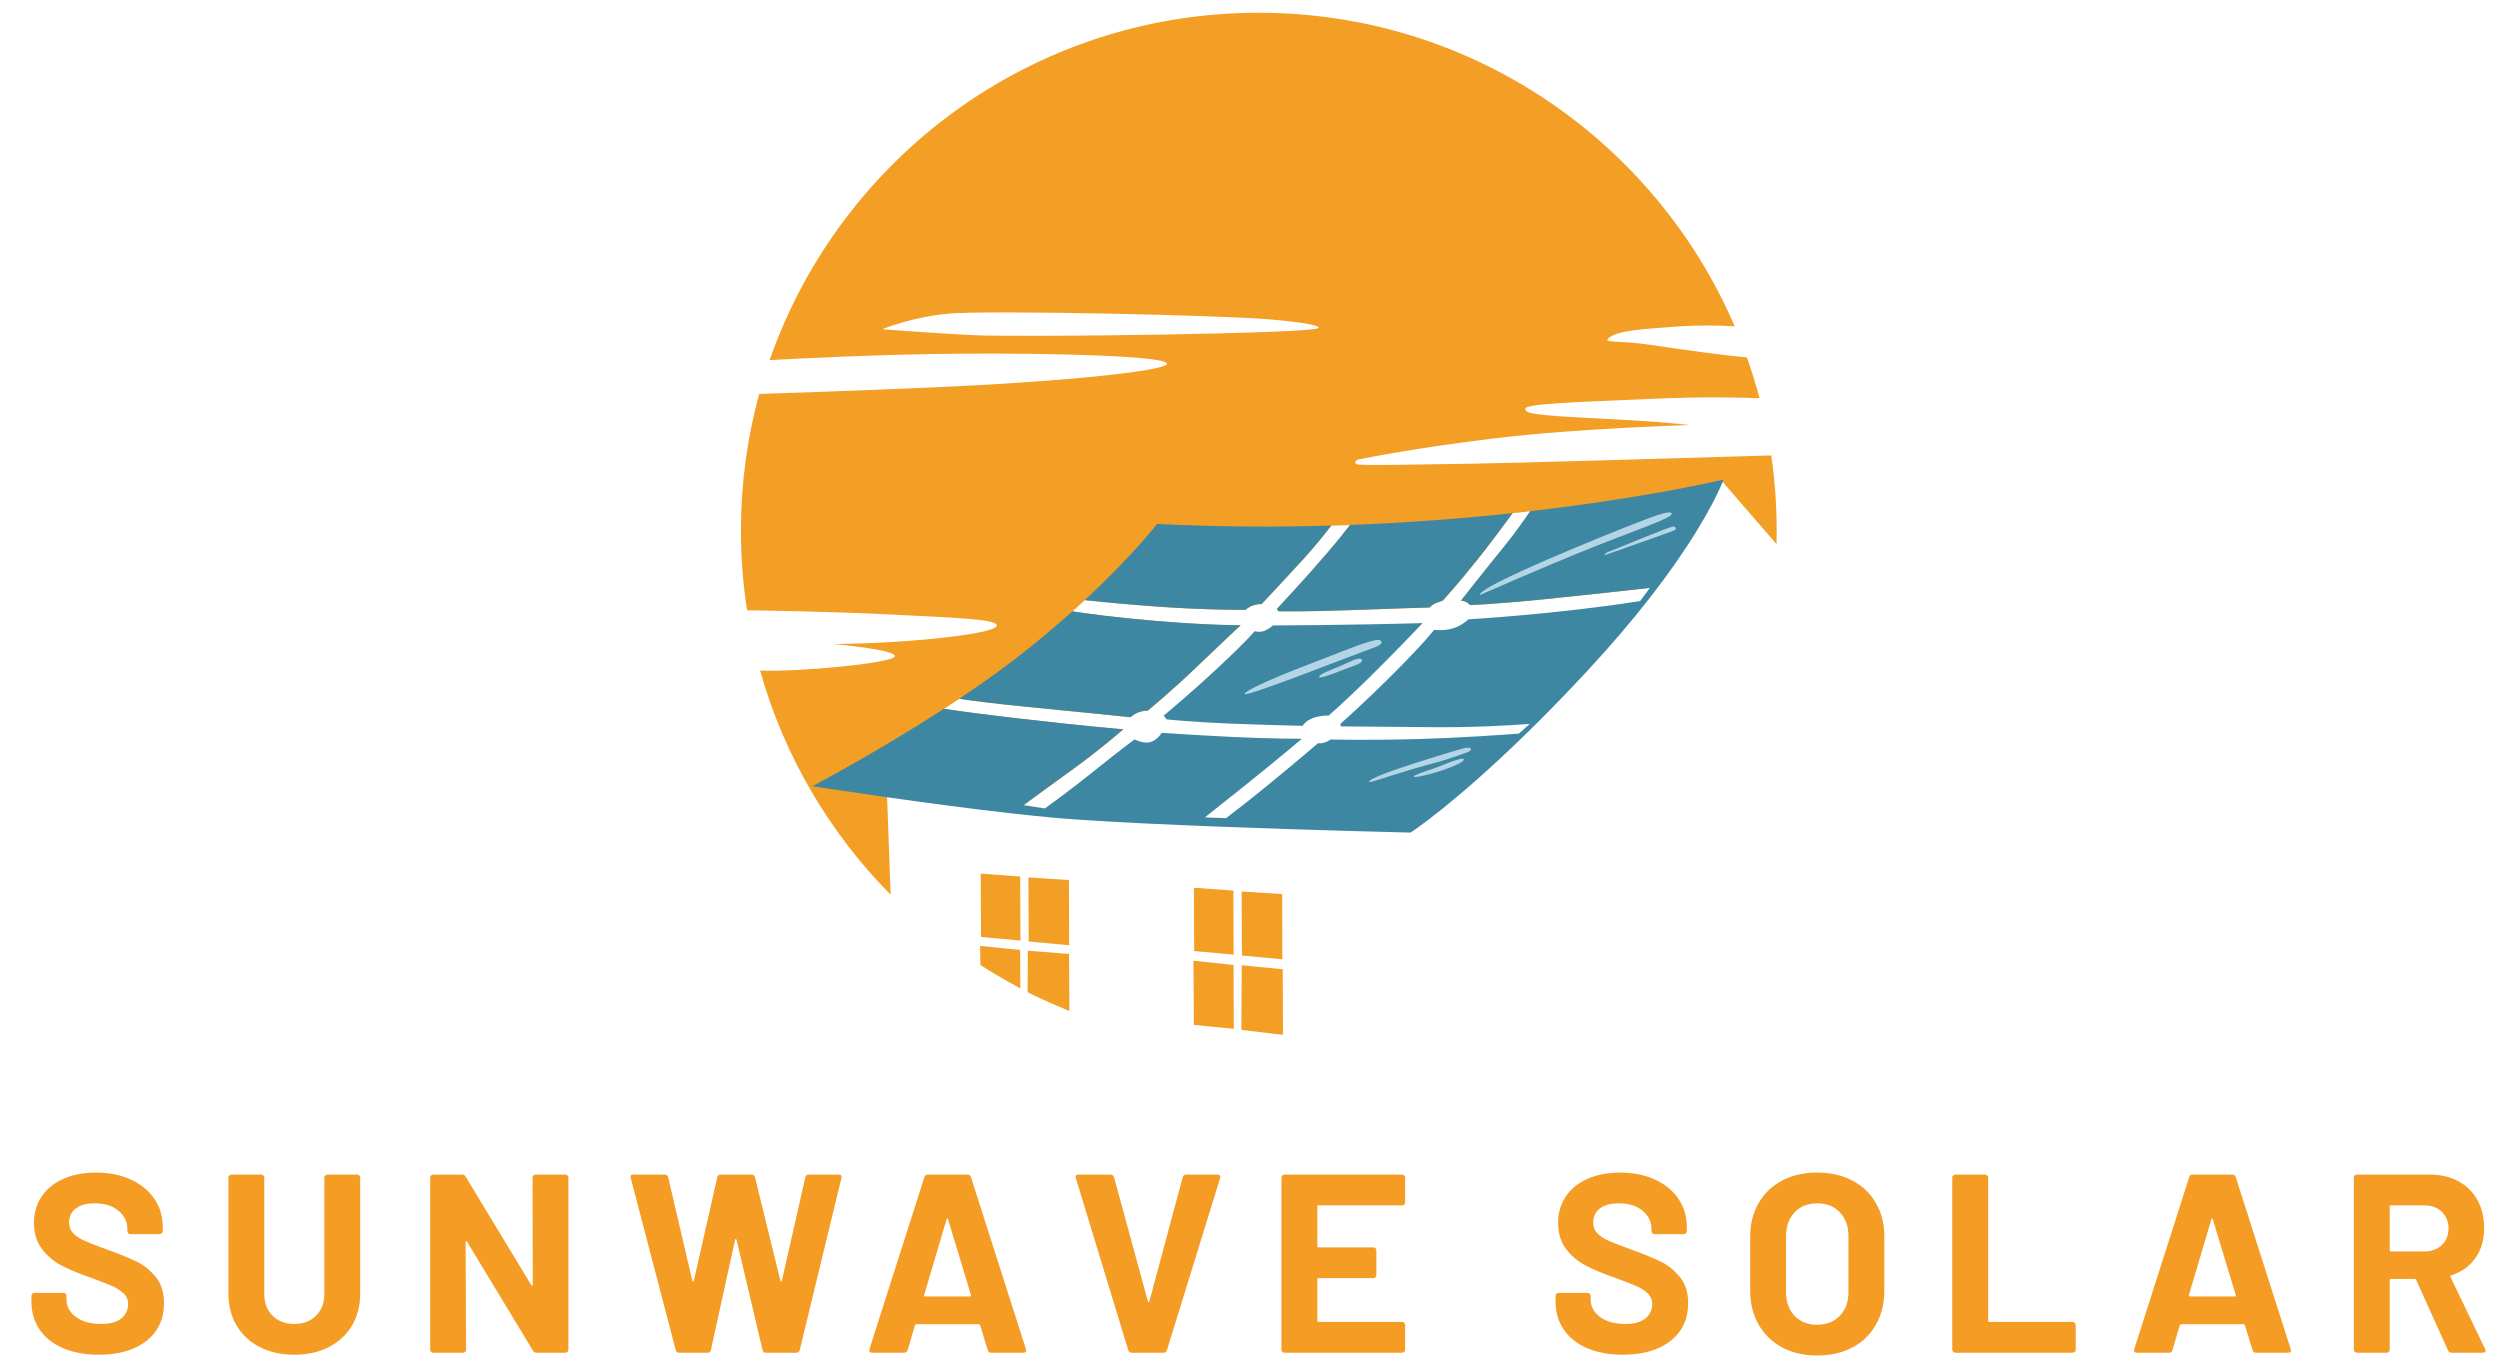<?xml version="1.0" encoding="UTF-8" standalone="no"?>
<!-- Created with Inkscape (http://www.inkscape.org/) -->

<svg
   xmlns:dc="http://purl.org/dc/elements/1.1/"
   xmlns:cc="http://creativecommons.org/ns#"
   xmlns:rdf="http://www.w3.org/1999/02/22-rdf-syntax-ns#"
   xmlns:svg="http://www.w3.org/2000/svg"
   xmlns="http://www.w3.org/2000/svg"
   xmlns:sodipodi="http://sodipodi.sourceforge.net/DTD/sodipodi-0.dtd"
   xmlns:inkscape="http://www.inkscape.org/namespaces/inkscape"
   width="259.81mm"
   height="142.141mm"
   viewBox="0 0 259.81 142.141"
   version="1.1"
   id="svg871"
   inkscape:version="0.92.5 (2060ec1f9f, 2020-04-08)"
   sodipodi:docname="Sunwave_solar_logo.svg">
  <defs
     id="defs865">
    <linearGradient
       gradientTransform="matrix(1.019,0,0,1.019,72.345,100.839)"
       id="SVGID_1_38647"
       gradientUnits="userSpaceOnUse"
       x1="337.539"
       y1="303.842"
       x2="370.959"
       y2="388.286">
      <stop
         offset="0%"
         style="stop-color:rgb(243,158,36);stop-opacity: 1"
         id="stop9" />
      <stop
         offset="100%"
         style="stop-color:rgb(217,81,55);stop-opacity: 1"
         id="stop11" />
    </linearGradient>
  </defs>
  <sodipodi:namedview
     id="base"
     pagecolor="#ffffff"
     bordercolor="#666666"
     borderopacity="1.0"
     inkscape:pageopacity="0.0"
     inkscape:pageshadow="2"
     inkscape:zoom="0.35"
     inkscape:cx="194.36515"
     inkscape:cy="560"
     inkscape:document-units="mm"
     inkscape:current-layer="layer1"
     showgrid="false"
     inkscape:window-width="1302"
     inkscape:window-height="704"
     inkscape:window-x="64"
     inkscape:window-y="27"
     inkscape:window-maximized="1" />
  <g
     inkscape:label="Layer 1"
     inkscape:groupmode="layer"
     id="layer1"
     transform="translate(0,-154.859)">
    <g
       transform="matrix(0.499,0,0,0.499,130.82,209.303)"
       id="logo-logo">
      <g
         style="paint-order:stroke"
         id="g30">
        <g
           transform="matrix(0.976,0,0,0.976,0,-14.609)"
           id="g16">
          <linearGradient
             id="linearGradient849"
             gradientUnits="userSpaceOnUse"
             x1="337.539"
             y1="303.842"
             x2="370.959"
             y2="388.286">
            <stop
               offset="0%"
               style="stop-color:rgb(243,158,36);stop-opacity: 1"
               id="stop845" />
            <stop
               offset="100%"
               style="stop-color:rgb(217,81,55);stop-opacity: 1"
               id="stop847" />
          </linearGradient>
          <path
             inkscape:connector-curvature="0"
             style="opacity:1;fill:url(#SVGID_1_38647);fill-rule:nonzero;stroke:none;stroke-width:1;stroke-linecap:butt;stroke-linejoin:miter;stroke-miterlimit:4;stroke-dasharray:none;stroke-dashoffset:0;paint-order:stroke"
             transform="translate(-359.775,-343.52)"
             d="m 404.91,345.65 c -9.3,0.11 -24.12,0.49 -24.38,0.08 -0.27,-0.41 -0.23,-0.86 0.85,-1.06 1.08,-0.2 11.45,-2.35 28.9,-4.46 17.45,-2.11 41.4,-2.81 41.4,-2.81 0,0 -5.22,-0.7 -19.38,-1.4 -14.15,-0.7 -15.85,-1.09 -15.64,-2.12 0.21,-1.03 10.1,-1.35 27.01,-2.08 11.04,-0.48 18.85,-0.3 22.95,-0.12 -0.78,-2.96 -1.68,-5.87 -2.69,-8.72 -3.89,-0.3 -14.82,-1.78 -20.57,-2.67 -6.85,-1.05 -10.62,-0.27 -8.75,-1.59 1.87,-1.32 5.18,-1.68 14.32,-2.32 5.18,-0.36 9.57,-0.23 12.4,-0.04 -16.91,-39.36 -56.02,-66.92 -101.57,-66.92 -48.28,0 -89.33,30.97 -104.36,74.12 5.96,-0.33 23.63,-1.24 40.5,-1.37 20.69,-0.16 44.28,0.52 44.29,2.13 0.01,1.61 -23.94,3.95 -49.21,5.03 -20.46,0.88 -33.57,1.3 -37.82,1.43 -2.53,9.29 -3.89,19.06 -3.89,29.15 0,5.79 0.45,11.47 1.31,17.02 3.92,0.05 18.3,0.28 30.54,0.89 14.33,0.72 22.49,0.97 22.73,2.3 0.24,1.33 -9.42,2.63 -18.75,3.33 -9.33,0.7 -16.2,0.67 -16.2,0.67 0,0 13.82,1.2 13.18,2.67 -0.63,1.45 -20.8,3.34 -28.72,2.99 5.13,18.31 14.85,34.69 27.85,47.84 l -0.75,-20.78 -0.15,-4.28 9.84,3 19.43,2.97 c 2.54,-1.86 6.48,-4.75 10.24,-7.46 6.28,-4.53 11.06,-8.74 11.06,-8.74 0,0 -7.48,-0.58 -22.38,-2.31 -8.04,-0.93 -13.01,-1.62 -15.89,-2.06 1.08,-0.69 2.16,-1.41 3.25,-2.13 2.82,0.41 7.78,1.06 14.52,1.71 10.98,1.07 22.07,2.22 22.07,2.22 0,0 0.66,-0.76 1.96,-1.15 1.31,-0.39 1.62,-0.21 1.62,-0.21 0,0 4.9,-4 10.49,-9.37 5.6,-5.36 9.4,-8.91 9.4,-8.91 0,0 -6.2,0.09 -18.53,-0.95 -8.16,-0.69 -14.27,-1.53 -17.38,-2 0.92,-0.82 1.8,-1.62 2.64,-2.4 2.9,0.31 8.76,0.9 15.71,1.4 9.98,0.71 18.62,0.68 18.62,0.68 0,0 0.51,-0.63 1.66,-0.98 1.15,-0.36 1.74,-0.24 1.74,-0.24 0,0 4.84,-5.17 8.87,-9.57 2.5,-2.72 4.69,-5.49 6,-7.19 1.35,-0.04 2.68,-0.09 4,-0.13 -0.97,1.28 -2.49,3.21 -4.82,5.92 -5.04,5.89 -10.78,11.99 -10.78,11.99 l 0.33,0.5 c 0,0 5.86,0.11 15.2,-0.24 9.33,-0.35 17.08,-0.57 17.08,-0.57 0,0 0.34,-0.55 1.39,-0.97 1.06,-0.43 1.37,-0.47 1.37,-0.47 0,0 3.09,-3.35 7.49,-8.87 2.7,-3.38 5.59,-7.3 7.43,-9.81 1.28,-0.14 2.54,-0.28 3.77,-0.43 -1.37,2.02 -3.47,4.98 -5.62,7.62 -3.72,4.55 -9.18,11.49 -9.18,11.49 0,0 0.65,-0.03 1.15,0.27 0.5,0.3 0.82,0.65 0.82,0.65 0,0 5.47,-0.18 16.22,-1.28 8.62,-0.87 18.55,-1.98 22.14,-2.38 9.18,-12.66 15.41,-22.74 15.41,-22.74 l 0.12,0.13 c 0,0.01 0,0.01 0,0.01 l 11.47,13.24 c 0.03,-0.96 0.04,-1.92 0.04,-2.88 0,-5.45 -0.4,-10.8 -1.16,-16.04 -18.11,0.54 -57.11,1.69 -64.21,1.77 z m -32.45,-28.96 c -0.59,1.21 -64.08,2.04 -74.1,1.51 -10.02,-0.54 -18.96,-1.25 -18.96,-1.25 0,0 6.28,-2.62 14.32,-3.34 8.05,-0.72 57.91,0.28 69.13,1.3 11.22,1.03 9.61,1.78 9.61,1.78 z"
             id="path14" />
        </g>
        <g
           transform="matrix(0.976,0,0,0.976,-26.506,89.629)"
           id="g20">
          <path
             inkscape:connector-curvature="0"
             style="opacity:1;fill:#f39e24;fill-rule:nonzero;stroke:none;stroke-width:1;stroke-linecap:butt;stroke-linejoin:miter;stroke-miterlimit:4;stroke-dasharray:none;stroke-dashoffset:0;paint-order:stroke"
             transform="translate(-332.605,-450.37)"
             d="m 364.92,467.57 -8.88,-1.05 0.08,-13.8 8.75,0.86 z m -0.13,-16.12 -0.04,-13.91 -8.65,-0.56 0.06,13.67 z m -10.4,-1 -0.05,-13.66 -8.42,-0.61 0.05,13.51 z m -8.57,1.3 0.09,13.7 8.51,0.84 -0.04,-13.63 z m -26.53,-3.3 -0.04,-13.91 -8.65,-0.56 0.06,13.67 z m -18.86,-15.28 0.05,13.51 8.42,0.77 -0.05,-13.66 z m 10.05,16.44 -0.05,8.84 c 0,0 2.27,1.29 8.91,4.04 l -0.06,-12.18 z m -10.19,-1.02 0.07,4.04 c 0,0 2.38,1.72 8.52,5.02 l -0.05,-8.18 z"
             id="path18" />
        </g>
        <g
           transform="matrix(0.976,0,0,0.976,1.902,27.53)"
           id="g24">
          <path
             inkscape:connector-curvature="0"
             style="opacity:1;fill:#3e87a3;fill-rule:nonzero;stroke:none;stroke-width:1;stroke-linecap:butt;stroke-linejoin:miter;stroke-miterlimit:4;stroke-dasharray:none;stroke-dashoffset:0;paint-order:stroke"
             transform="translate(-361.725,-386.715)"
             d="m 310.36,397.54 c -6.74,-0.65 -11.7,-1.3 -14.52,-1.71 5.13,-3.42 10.26,-7.08 14.84,-10.76 3.43,-2.76 6.54,-5.41 9.31,-7.9 3.11,0.47 9.22,1.31 17.38,2 12.33,1.04 18.53,0.95 18.53,0.95 0,0 -3.8,3.55 -9.4,8.91 -5.59,5.37 -10.49,9.37 -10.49,9.37 0,0 -0.31,-0.18 -1.62,0.21 -1.3,0.39 -1.96,1.15 -1.96,1.15 0,0 -11.09,-1.15 -22.07,-2.22 z m 46.6,-20.69 c 0,0 0.51,-0.63 1.66,-0.98 1.15,-0.36 1.74,-0.24 1.74,-0.24 0,0 4.84,-5.17 8.87,-9.57 2.5,-2.72 4.69,-5.49 6,-7.19 -11.67,0.35 -24.15,0.3 -37.16,-0.35 0,0 -5.03,6.6 -15.44,16.25 2.9,0.31 8.76,0.9 15.71,1.4 9.98,0.71 18.62,0.68 18.62,0.68 z m 6.67,-0.2 0.33,0.5 c 0,0 5.86,0.11 15.2,-0.24 9.33,-0.35 17.08,-0.57 17.08,-0.57 0,0 0.34,-0.55 1.39,-0.97 1.06,-0.43 1.37,-0.47 1.37,-0.47 0,0 3.09,-3.35 7.49,-8.87 2.7,-3.38 5.59,-7.3 7.43,-9.81 -10.28,1.1 -21.96,2.03 -34.69,2.52 -0.97,1.28 -2.49,3.21 -4.82,5.92 -5.04,5.89 -10.78,11.99 -10.78,11.99 z m 54.06,-20.86 c -1.37,2.02 -3.47,4.98 -5.62,7.62 -3.72,4.55 -9.18,11.49 -9.18,11.49 0,0 0.65,-0.03 1.15,0.27 0.5,0.3 0.82,0.65 0.82,0.65 0,0 5.47,-0.18 16.22,-1.28 8.62,-0.87 18.55,-1.98 22.14,-2.38 -0.68,0.93 -1.37,1.87 -2.08,2.82 -17.78,2.81 -36.65,3.89 -36.65,3.89 0,0 -1.19,1.24 -3.16,1.89 -1.97,0.65 -4.16,0.36 -4.16,0.36 0,0 -1.76,2.4 -8.14,8.81 -7.12,7.15 -11.81,11.21 -11.81,11.21 l 0.03,0.58 c 0,0 4.99,0.03 19.73,0.17 8.18,0.07 15.62,-0.32 20.62,-0.7 -0.78,0.7 -1.55,1.39 -2.33,2.07 -4.95,0.37 -12.98,0.9 -20.54,1.13 -12.06,0.36 -19.64,0.12 -19.64,0.12 0,0 -0.49,0.42 -1.29,0.66 -0.79,0.25 -1.4,0.14 -1.4,0.14 0,0 -3.41,2.98 -10.31,8.63 -4.05,3.32 -7.1,5.69 -9.3,7.36 l -4.53,-0.16 c 1.82,-1.43 4.43,-3.5 8.13,-6.46 7.46,-5.97 12.58,-10.32 12.58,-10.32 0,0 -6.88,0 -14.86,-0.39 -7.99,-0.39 -15.04,-0.88 -15.04,-0.88 0,0 -0.81,1.39 -2.26,1.93 -1.45,0.55 -3.55,-0.52 -3.55,-0.52 0,0 -3.24,2.4 -9.54,7.45 -3.54,2.84 -7.13,5.5 -9.59,7.28 l -4.57,-0.7 c 2.54,-1.86 6.48,-4.75 10.24,-7.46 6.28,-4.53 11.06,-8.74 11.06,-8.74 0,0 -7.48,-0.58 -22.38,-2.31 -8.04,-0.93 -13.01,-1.62 -15.89,-2.06 -14.51,9.4 -28.08,16.52 -28.08,16.52 0,0 6.7,1.05 15.93,2.36 7.92,1.13 17.71,2.44 26.72,3.46 1.62,0.18 3.21,0.35 4.76,0.51 1.42,0.14 2.8,0.28 4.13,0.4 7.06,0.64 18.28,1.21 29.96,1.69 1.45,0.06 2.91,0.12 4.37,0.18 20.89,0.81 41.78,1.3 41.78,1.3 0,0 9.07,-5.85 24.82,-21.25 0.68,-0.66 1.37,-1.34 2.08,-2.05 h 0.01 c 3.34,-3.33 6.96,-7.06 10.83,-11.23 5.16,-5.55 9.44,-10.62 13,-15.16 0.71,-0.91 1.4,-1.8 2.05,-2.67 9.44,-12.49 12.97,-20.42 13.8,-22.46 0,0 0,0 0,-0.01 0.11,-0.29 0.18,-0.45 0.19,-0.5 -0.52,0.12 -16.26,3.87 -41.25,6.74 z m -56.64,25.51 c -1.07,0.45 -2.16,0.11 -2.16,0.11 0,0 -1.44,1.84 -7.81,7.78 -6.37,5.94 -11.6,10.23 -11.6,10.23 l 0.65,0.82 c 0,0 6.15,0.59 13.38,0.88 7.23,0.29 15.62,0.48 15.62,0.48 0,0 0.47,-0.98 2.13,-1.63 1.66,-0.65 3.44,-0.56 3.44,-0.56 0,0 3.31,-2.88 8.47,-7.93 5.16,-5.05 11.57,-11.8 11.57,-11.8 -15.61,0.45 -31.97,0.5 -31.97,0.5 0,0 -0.64,0.66 -1.72,1.12 z"
             id="path22" />
        </g>
        <g
           transform="matrix(0.976,0,0,0.976,41.95,25.69)"
           id="g28">
          <path
             inkscape:connector-curvature="0"
             style="opacity:1;fill:#b3d5e5;fill-rule:nonzero;stroke:none;stroke-width:1;stroke-linecap:butt;stroke-linejoin:miter;stroke-miterlimit:4;stroke-dasharray:none;stroke-dashoffset:0;paint-order:stroke"
             transform="translate(-402.776,-384.828)"
             d="m 448.45,359.9 c -0.41,0.2 -14.69,5.23 -14.69,5.23 -0.49,0.07 0.07,-0.51 0.89,-0.76 0.82,-0.25 13,-5.43 13.65,-5.3 0.65,0.14 0.56,0.63 0.15,0.83 z m -0.52,-3.56 c -0.17,-0.89 -3.92,0.56 -7.58,1.97 -5.47,2.1 -34.2,13.68 -33.34,15.36 0,0 13.28,-5.86 24.12,-10.2 8.17,-3.28 16.97,-6.24 16.8,-7.13 z m -49.24,53.77 c -1.9,0.78 -5.72,1.85 -5.84,2.29 -0.12,0.44 3.54,-0.44 6.11,-1.3 2.57,-0.86 4.21,-1.8 4.21,-1.8 1.56,-1.49 -1.96,-0.23 -4.48,0.81 z m 5.17,-3.81 c -0.91,0.19 -9.71,2.82 -15.59,4.89 -5.88,2.07 -5.32,2.63 -4.28,2.32 1.03,-0.31 8.26,-2.67 12.4,-3.74 4.14,-1.08 8.14,-2.63 8.14,-2.63 1.21,-0.63 0.24,-1.03 -0.67,-0.84 z m -22.14,-18.91 c -0.84,-0.53 -2.77,0.75 -5.25,1.74 -2.48,0.99 -4.01,1.65 -3.78,2.1 0.23,0.46 5.5,-1.8 7.6,-2.51 2.11,-0.72 1.43,-1.33 1.43,-1.33 z m 4.17,-3.82 c -0.24,-1.29 -7.21,1.79 -14.76,4.65 -7.55,2.86 -14.67,5.97 -14.34,6.62 0.33,0.65 24.4,-8.84 27.14,-9.76 2.74,-0.92 1.96,-1.51 1.96,-1.51 z"
             id="path26" />
        </g>
      </g>
    </g>
    <g
       transform="matrix(0.499,0,0,0.499,130.794,286.222)"
       id="text-logo">
      <g
         style="paint-order:stroke"
         id="g36">
        <g
           id="text-logo-path-0">
          <path
             inkscape:connector-curvature="0"
             style="opacity:1;fill:#f49c24;fill-rule:nonzero;stroke:none;stroke-width:0;stroke-linecap:butt;stroke-linejoin:miter;stroke-miterlimit:4;stroke-dasharray:none;stroke-dashoffset:0;paint-order:stroke"
             transform="translate(-257.475,18.47)"
             d="M 15.95,0.42 Q 11.71,0.42 8.53,-0.93 5.35,-2.28 3.63,-4.8 1.91,-7.31 1.91,-10.65 v 0 -1.17 q 0,-0.26 0.18,-0.45 0.19,-0.19 0.45,-0.19 v 0 h 6.05 q 0.26,0 0.45,0.19 0.18,0.19 0.18,0.45 v 0 0.8 q 0,2.12 1.96,3.57 1.96,1.46 5.3,1.46 v 0 q 2.81,0 4.19,-1.19 1.38,-1.19 1.38,-2.94 v 0 q 0,-1.27 -0.85,-2.15 -0.85,-0.87 -2.31,-1.54 -1.45,-0.66 -4.63,-1.82 v 0 q -3.55,-1.22 -6.02,-2.5 -2.46,-1.27 -4.13,-3.47 -1.67,-2.2 -1.67,-5.43 v 0 q 0,-3.18 1.64,-5.56 1.64,-2.39 4.56,-3.66 2.91,-1.27 6.73,-1.27 v 0 q 4.03,0 7.18,1.43 3.15,1.43 4.93,4 1.78,2.57 1.78,5.96 v 0 0.8 q 0,0.26 -0.19,0.45 -0.19,0.18 -0.45,0.18 v 0 h -6.1 q -0.26,0 -0.45,-0.18 -0.18,-0.19 -0.18,-0.45 v 0 -0.43 q 0,-2.22 -1.83,-3.79 -1.83,-1.56 -5.01,-1.56 v 0 q -2.49,0 -3.89,1.06 -1.41,1.06 -1.41,2.91 v 0 q 0,1.33 0.82,2.23 0.82,0.9 2.44,1.62 1.62,0.71 5.01,1.93 v 0 q 3.76,1.38 5.91,2.44 2.15,1.06 3.87,3.15 1.72,2.1 1.72,5.44 v 0 q 0,4.98 -3.66,7.87 -3.65,2.88 -9.91,2.88 z m 40.71,0 q -4.08,0 -7.18,-1.59 -3.1,-1.59 -4.83,-4.47 -1.72,-2.89 -1.72,-6.66 v 0 -24.16 q 0,-0.27 0.19,-0.45 0.18,-0.19 0.45,-0.19 v 0 h 6.2 q 0.26,0 0.45,0.19 0.18,0.18 0.18,0.45 v 0 24.22 q 0,2.81 1.73,4.53 1.72,1.72 4.53,1.72 v 0 q 2.81,0 4.53,-1.72 1.72,-1.72 1.72,-4.53 v 0 -24.22 q 0,-0.27 0.19,-0.45 0.18,-0.19 0.45,-0.19 v 0 h 6.2 q 0.26,0 0.45,0.19 0.18,0.18 0.18,0.45 v 0 24.16 q 0,3.77 -1.72,6.66 -1.72,2.88 -4.82,4.47 -3.1,1.59 -7.18,1.59 z m 49.61,-36.88 q 0,-0.27 0.18,-0.45 0.19,-0.19 0.45,-0.19 v 0 h 6.2 q 0.27,0 0.45,0.19 0.19,0.18 0.19,0.45 v 0 35.82 q 0,0.27 -0.19,0.45 Q 113.37,0 113.1,0 v 0 h -5.99 q -0.53,0 -0.74,-0.42 v 0 L 92.64,-23.11 q -0.1,-0.16 -0.21,-0.13 -0.1,0.03 -0.1,0.24 v 0 l 0.1,22.36 q 0,0.27 -0.18,0.45 Q 92.06,0 91.8,0 v 0 h -6.21 q -0.26,0 -0.45,-0.19 -0.18,-0.18 -0.18,-0.45 v 0 -35.82 q 0,-0.27 0.18,-0.45 0.19,-0.19 0.45,-0.19 v 0 h 5.99 q 0.53,0 0.75,0.42 v 0 L 106,-14.1 q 0.11,0.16 0.21,0.13 0.11,-0.02 0.11,-0.23 v 0 z M 136.85,0 q -0.59,0 -0.75,-0.53 v 0 l -9.38,-35.88 -0.05,-0.21 q 0,-0.48 0.58,-0.48 v 0 h 6.57 q 0.53,0 0.69,0.53 v 0 l 5.04,21.57 q 0.05,0.21 0.16,0.21 0.1,0 0.16,-0.21 v 0 l 4.87,-21.52 q 0.16,-0.58 0.69,-0.58 v 0 h 6.41 q 0.59,0 0.75,0.53 v 0 l 5.3,21.57 q 0.05,0.16 0.16,0.19 0.1,0.02 0.15,-0.19 v 0 l 4.88,-21.52 q 0.16,-0.58 0.69,-0.58 v 0 h 6.25 q 0.75,0 0.59,0.69 v 0 l -8.7,35.88 Q 161.76,0 161.17,0 v 0 h -6.3 q -0.53,0 -0.69,-0.53 v 0 l -5.41,-22.95 q -0.05,-0.21 -0.16,-0.21 -0.1,0 -0.16,0.21 v 0 l -5.03,22.9 Q 143.31,0 142.73,0 v 0 z m 64.92,0 q -0.53,0 -0.69,-0.53 v 0 l -1.59,-5.19 q -0.1,-0.22 -0.26,-0.22 v 0 h -13.04 q -0.16,0 -0.27,0.22 v 0 l -1.53,5.19 Q 184.23,0 183.7,0 v 0 h -6.73 q -0.32,0 -0.48,-0.19 -0.16,-0.18 -0.05,-0.55 v 0 l 11.44,-35.83 q 0.16,-0.53 0.69,-0.53 v 0 h 8.32 q 0.53,0 0.69,0.53 v 0 l 11.45,35.83 q 0.05,0.1 0.05,0.26 v 0 Q 209.08,0 208.5,0 v 0 z m -13.94,-12.03 q -0.05,0.32 0.21,0.32 v 0 h 9.33 q 0.32,0 0.21,-0.32 v 0 l -4.77,-15.74 q -0.05,-0.21 -0.16,-0.19 -0.1,0.03 -0.15,0.19 v 0 z M 231.03,0 q -0.53,0 -0.69,-0.53 v 0 l -10.92,-35.83 -0.05,-0.21 q 0,-0.53 0.58,-0.53 v 0 h 6.68 q 0.58,0 0.74,0.53 v 0 l 7.05,25.86 q 0.05,0.16 0.16,0.16 0.1,0 0.16,-0.16 v 0 l 6.94,-25.86 q 0.16,-0.53 0.74,-0.53 v 0 h 6.52 q 0.32,0 0.48,0.21 0.16,0.21 0.05,0.53 v 0 L 238.39,-0.53 Q 238.23,0 237.7,0 V 0 Z M 288,-31.32 q 0,0.26 -0.18,0.45 -0.19,0.18 -0.45,0.18 v 0 h -17.39 q -0.26,0 -0.26,0.27 v 0 8.21 q 0,0.27 0.26,0.27 v 0 h 11.4 q 0.26,0 0.45,0.18 0.18,0.19 0.18,0.45 v 0 5.15 q 0,0.26 -0.18,0.45 -0.19,0.18 -0.45,0.18 v 0 h -11.4 q -0.26,0 -0.26,0.27 v 0 8.58 q 0,0.27 0.26,0.27 v 0 h 17.39 q 0.26,0 0.45,0.18 0.18,0.19 0.18,0.45 v 0 5.14 q 0,0.27 -0.18,0.45 Q 287.63,0 287.37,0 v 0 h -24.49 q -0.27,0 -0.45,-0.19 -0.19,-0.18 -0.19,-0.45 v 0 -35.82 q 0,-0.27 0.19,-0.45 0.18,-0.19 0.45,-0.19 v 0 h 24.49 q 0.26,0 0.45,0.19 0.18,0.18 0.18,0.45 v 0 z m 45.37,31.74 q -4.24,0 -7.42,-1.35 -3.18,-1.35 -4.9,-3.87 -1.72,-2.51 -1.72,-5.85 v 0 -1.17 q 0,-0.26 0.18,-0.45 0.19,-0.19 0.45,-0.19 v 0 H 326 q 0.27,0 0.45,0.19 0.19,0.19 0.19,0.45 v 0 0.8 q 0,2.12 1.96,3.57 1.96,1.46 5.3,1.46 v 0 q 2.81,0 4.19,-1.19 1.38,-1.19 1.38,-2.94 v 0 q 0,-1.27 -0.85,-2.15 -0.85,-0.87 -2.31,-1.54 -1.46,-0.66 -4.64,-1.82 v 0 q -3.55,-1.22 -6.01,-2.5 -2.47,-1.27 -4.14,-3.47 -1.66,-2.2 -1.66,-5.43 v 0 q 0,-3.18 1.64,-5.56 1.64,-2.39 4.56,-3.66 2.91,-1.27 6.73,-1.27 v 0 q 4.03,0 7.18,1.43 3.15,1.43 4.93,4 1.77,2.57 1.77,5.96 v 0 0.8 q 0,0.26 -0.18,0.45 -0.19,0.18 -0.45,0.18 v 0 h -6.1 q -0.26,0 -0.45,-0.18 -0.18,-0.19 -0.18,-0.45 v 0 -0.43 q 0,-2.22 -1.83,-3.79 -1.83,-1.56 -5.01,-1.56 v 0 q -2.49,0 -3.9,1.06 -1.4,1.06 -1.4,2.91 v 0 q 0,1.33 0.82,2.23 0.82,0.9 2.44,1.62 1.62,0.71 5.01,1.93 v 0 q 3.76,1.38 5.91,2.44 2.14,1.06 3.87,3.15 1.72,2.1 1.72,5.44 v 0 q 0,4.98 -3.66,7.87 -3.66,2.88 -9.91,2.88 z m 40.44,0.16 q -4.13,0 -7.29,-1.69 -3.15,-1.7 -4.9,-4.75 -1.75,-3.04 -1.75,-7.02 v 0 -11.34 q 0,-3.92 1.75,-6.94 1.75,-3.03 4.9,-4.69 3.16,-1.67 7.29,-1.67 v 0 q 4.19,0 7.34,1.67 3.15,1.66 4.9,4.69 1.75,3.02 1.75,6.94 v 0 11.34 q 0,3.98 -1.75,7.05 -1.75,3.07 -4.9,4.74 -3.15,1.67 -7.34,1.67 z m 0,-6.41 q 2.91,0 4.72,-1.85 1.8,-1.86 1.8,-4.93 v 0 -11.66 q 0,-3.08 -1.78,-4.96 -1.77,-1.88 -4.74,-1.88 v 0 q -2.92,0 -4.69,1.88 -1.78,1.88 -1.78,4.96 v 0 11.66 q 0,3.07 1.78,4.93 1.77,1.85 4.69,1.85 z M 402.59,0 q -0.27,0 -0.45,-0.19 -0.19,-0.18 -0.19,-0.45 v 0 -35.82 q 0,-0.27 0.19,-0.45 0.18,-0.19 0.45,-0.19 v 0 h 6.2 q 0.26,0 0.45,0.19 0.19,0.18 0.19,0.45 v 0 29.78 q 0,0.27 0.26,0.27 v 0 h 17.33 q 0.27,0 0.45,0.18 0.19,0.19 0.19,0.45 v 0 5.14 q 0,0.27 -0.19,0.45 Q 427.29,0 427.02,0 v 0 z m 62.59,0 q -0.53,0 -0.69,-0.53 v 0 l -1.59,-5.19 q -0.1,-0.22 -0.26,-0.22 v 0 H 449.6 q -0.16,0 -0.27,0.22 v 0 l -1.53,5.19 Q 447.64,0 447.11,0 v 0 h -6.73 q -0.32,0 -0.48,-0.19 -0.16,-0.18 -0.05,-0.55 v 0 l 11.45,-35.83 q 0.15,-0.53 0.68,-0.53 v 0 h 8.33 q 0.53,0 0.68,0.53 v 0 l 11.45,35.83 q 0.06,0.1 0.06,0.26 v 0 Q 472.5,0 471.91,0 v 0 z m -13.94,-12.03 q -0.05,0.32 0.21,0.32 v 0 h 9.33 q 0.32,0 0.21,-0.32 v 0 l -4.77,-15.74 q -0.05,-0.21 -0.15,-0.19 -0.11,0.03 -0.16,0.19 v 0 z M 505.94,0 q -0.53,0 -0.74,-0.48 v 0 l -6.63,-14.68 q -0.1,-0.21 -0.32,-0.21 v 0 h -4.93 q -0.26,0 -0.26,0.26 v 0 14.47 q 0,0.27 -0.19,0.45 Q 492.69,0 492.42,0 v 0 h -6.2 q -0.26,0 -0.45,-0.19 -0.18,-0.18 -0.18,-0.45 v 0 -35.82 q 0,-0.27 0.18,-0.45 0.19,-0.19 0.45,-0.19 v 0 h 15.16 q 3.39,0 5.96,1.38 2.57,1.38 3.98,3.92 1.4,2.54 1.4,5.88 v 0 q 0,3.61 -1.8,6.18 -1.8,2.57 -5.03,3.63 v 0 q -0.27,0.1 -0.16,0.37 v 0 l 7.2,15 q 0.11,0.21 0.11,0.32 v 0 q 0,0.42 -0.58,0.42 v 0 z m -12.62,-30.69 q -0.26,0 -0.26,0.27 v 0 9.06 q 0,0.27 0.26,0.27 v 0 h 6.95 q 2.22,0 3.63,-1.33 1.4,-1.32 1.4,-3.44 v 0 q 0,-2.12 -1.4,-3.48 -1.41,-1.35 -3.63,-1.35 v 0 z"
             id="path33" />
        </g>
      </g>
    </g>
  </g>
</svg>
